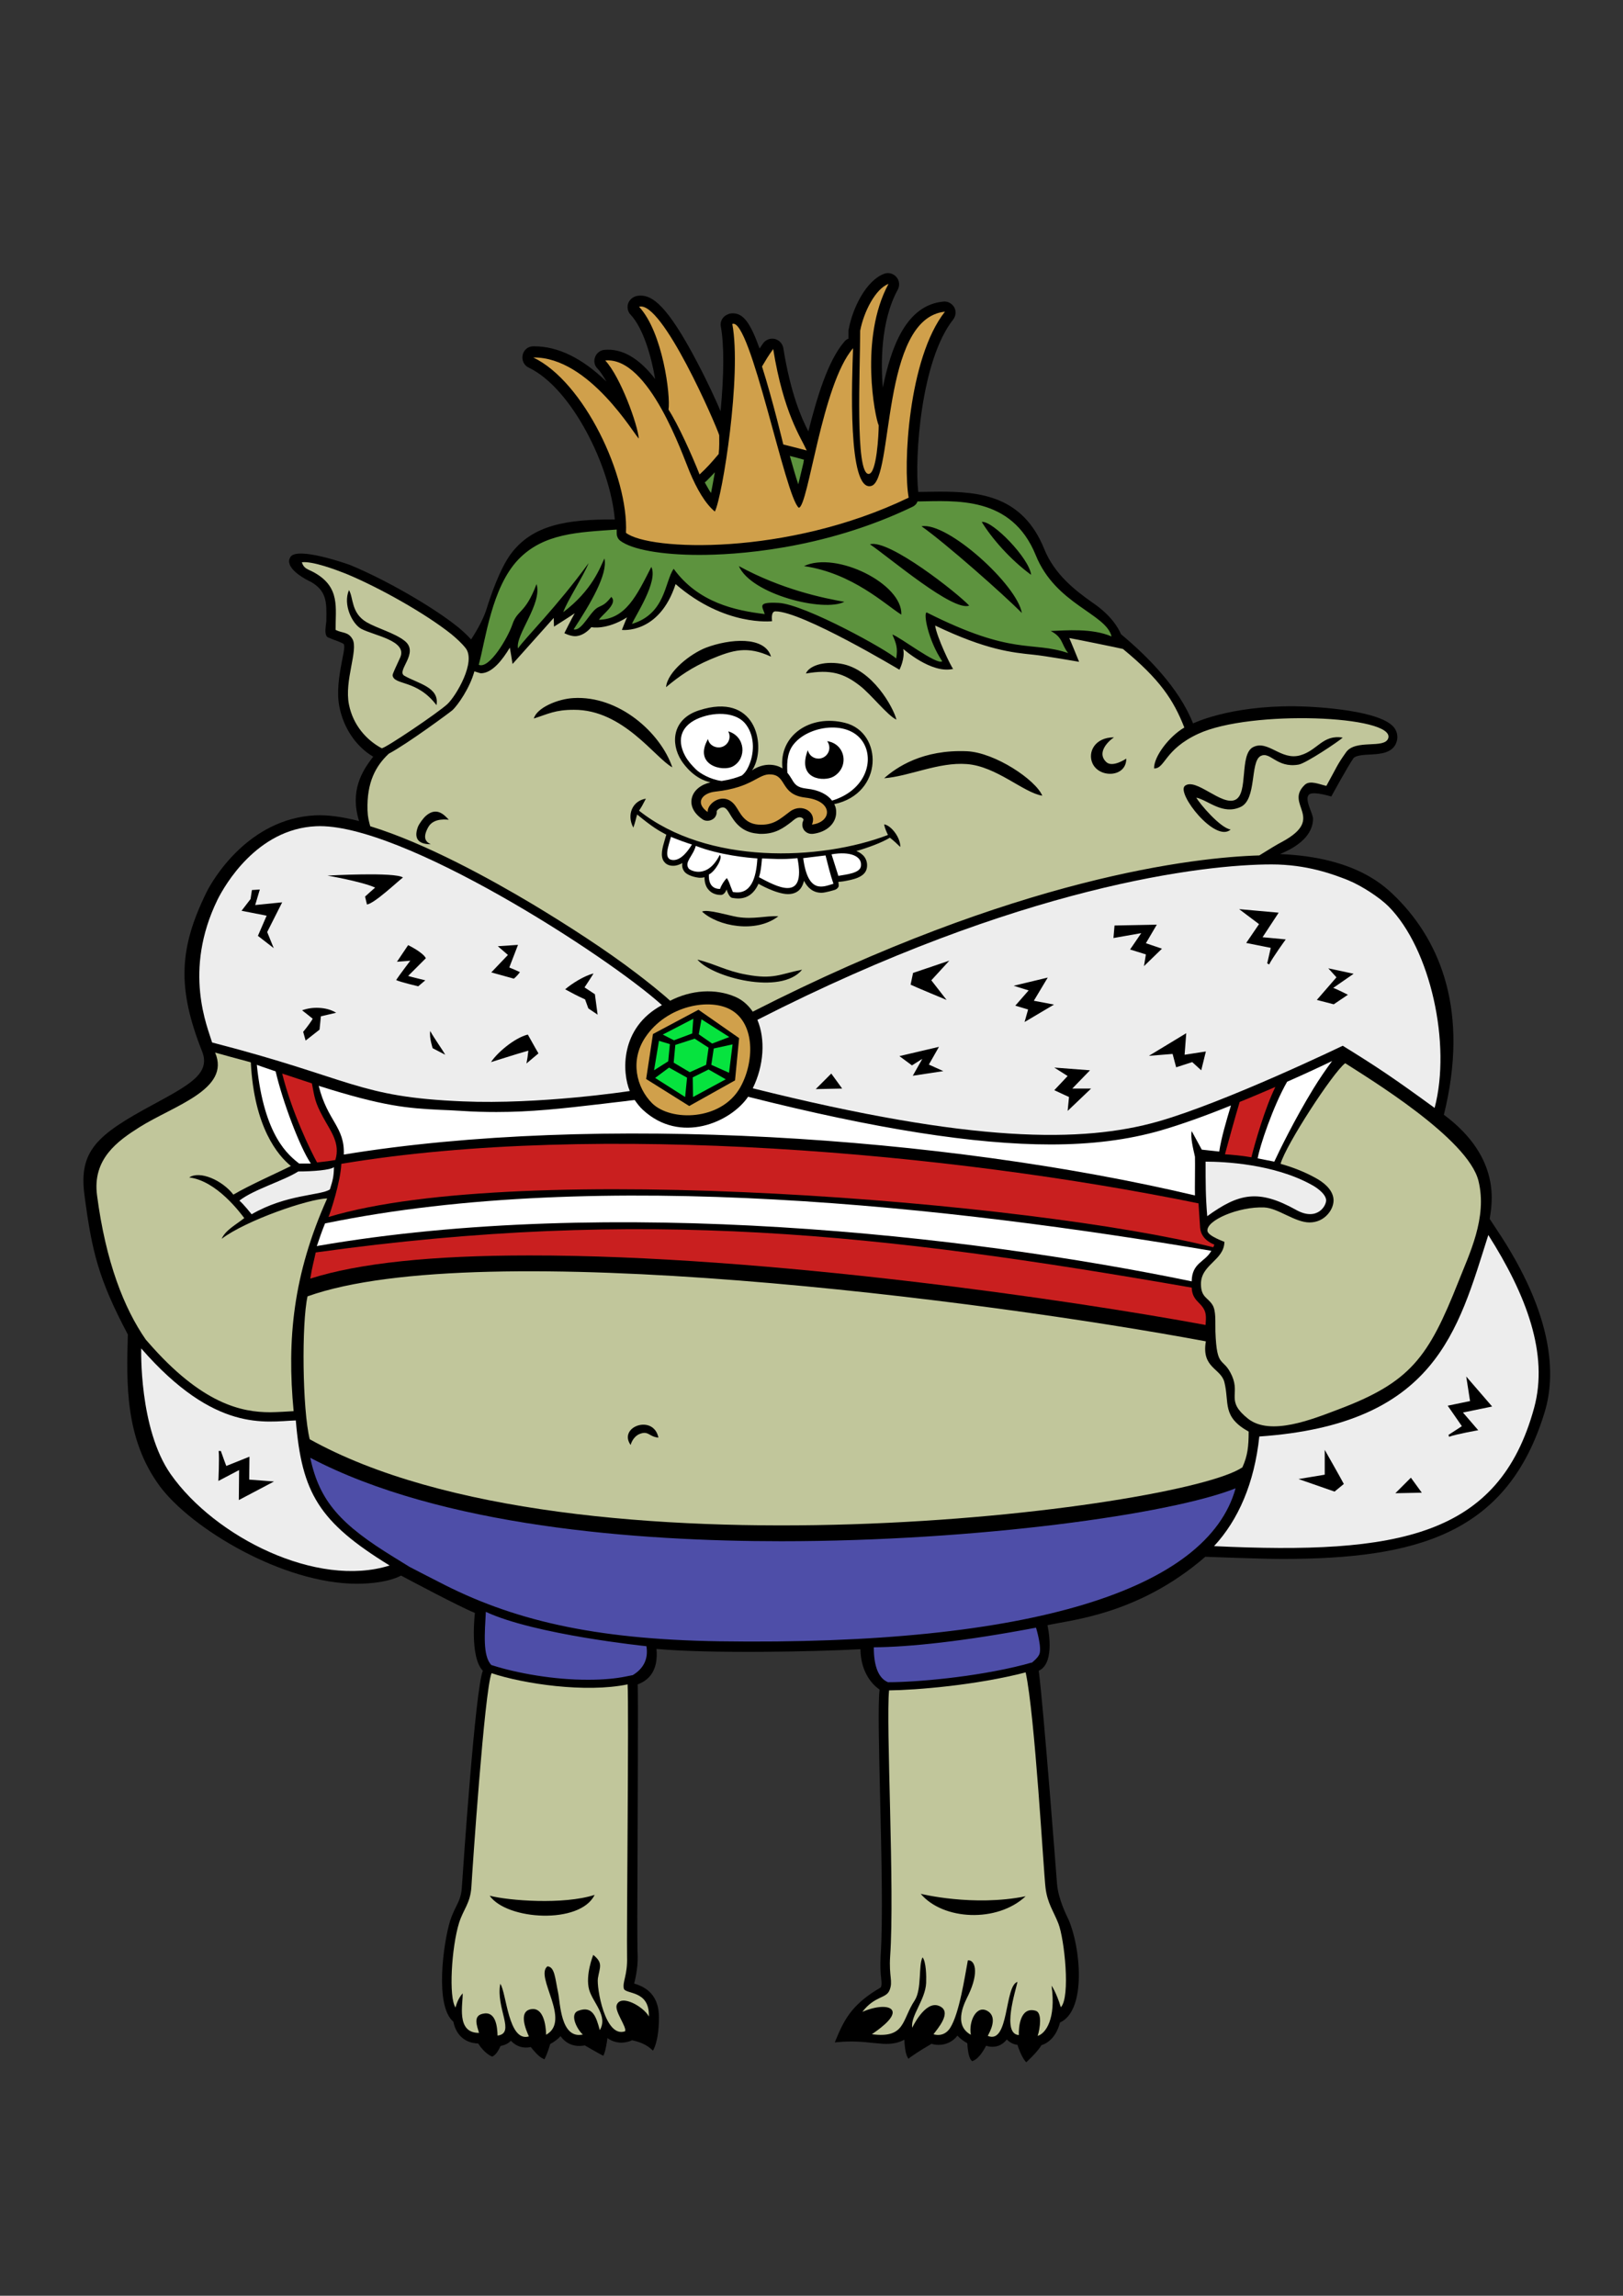 <?xml version="1.0" encoding="utf-8"?>
<!-- Generator: Adobe Illustrator 22.0.0, SVG Export Plug-In . SVG Version: 6.00 Build 0)  -->
<svg version="1.1" xmlns="http://www.w3.org/2000/svg" xmlns:xlink="http://www.w3.org/1999/xlink" x="0px" y="0px"
	 viewBox="0 0 595.3 841.9" style="enable-background:new 0 0 595.3 841.9;" xml:space="preserve">
<rect x="0" y="0" width="595.3" height="841.9" fill="#333333" stroke="none"/>
<style type="text/css">
	.st0{fill:#FFFFFF;}
	.st1{fill:#EDEDED;}
	.st2{fill:#4E4EA8;}
	.st3{fill:#C91F1F;}
	.st4{fill:#06E33E;}
	.st5{fill:#C1C69B;}
	.st6{fill:#D0A04B;}
	.st7{fill:#5D933E;}
</style>
<g id="Слой_12">
	<path d="M566.7,517.4c-13.5,45.2-47,54.3-96.5,54.3c-7.4,0-28.1-0.8-28.1-0.8c-24.7,21.4-49.8,23.2-57.9,25.1
		c0,0,3.2,13.8-3.2,16.7c1.8,13.9,6.6,76.8,6.7,78.1c0.5,5.8,3.5,11.6,4.2,13.1c4.4,9.9,6.8,33.3-3.1,37.8c-1.6,6.2-5.4,7.9-6.8,8.3
		c-1.5,2.6-5.6,6.3-5.6,6.3l-0.4-0.5c-1.3-1.6-2.5-4.8-2.8-5.9c-1.5-0.2-2.9-0.9-3.9-2c-1.4,1.8-3.2,2.7-5.3,2.7
		c-0.8,0-1.5-0.1-2.3-0.4c-0.7,1.4-2.6,4.7-4.7,5.5l-0.4,0.2l-0.3-0.3c-1.2-1.2-1.4-4.9-1.5-6.3c-1.1-0.6-2.6-1.6-3.6-2.8
		c-1.7,2.2-4.2,3.4-6.9,3.4c-1.2,0-2.1-0.2-2.6-0.4c-1,0.6-4.7,2.7-7.9,5l-0.6,0.5l-0.4-0.7c-0.8-1.5-1-4.6-1.1-6.3
		c-2.1,1.2-4.8,1.7-7.9,1.5c-1.1-0.1-2.2-0.2-3.5-0.3c-3.5-0.4-7.9-0.8-13-0.3l-1.1,0.1l0.4-1c2.9-7,5.6-12.4,14.7-18.1
		c0.5-0.3,1.7-1,1.8-1.1c0.3-0.9,0.3-1.5,0.1-3.3c-0.2-1.8-0.4-4.3-0.2-8.1c0.9-13.2,0.3-37.5-0.2-58.9c-0.4-17.7-0.8-33.1-0.2-38.7
		l0-0.2c-3.6-2.5-6.9-7.4-7-14.8c-16.4,0.9-54.8,1.7-74.8-0.1c0.3,3.7,0.2,10.4-6.9,13l0,0c0.2,3.4,0,46.8-0.1,75.5
		c-0.1,13.3,0,23.5,0.1,24.4c0.1,4.1-1,8.8-1.3,9.8c2.8,0.9,9.1,3,9.1,12.4c0,9.1-2.2,12.2-2.2,12.2l-0.7-0.6c-2.5-2.3-6.1-3-7-3.2
		c-0.5,0.3-1.8,0.8-3.8,0.9c-0.7,0-3.1-0.1-5.2-1.7c-0.2,1.6-0.6,4.2-1.2,5.8l-0.3,0.7l-0.6-0.3c-1.9-1-5.3-3-6.2-3.5
		c-3.7,0.7-6.8-0.5-8.9-3.4c-0.8,0.9-2,1.9-3.8,2.9c-0.2,0.8-1,3.3-1.8,5l-0.3,0.6l-0.6-0.3c-1.5-0.6-3.6-3.2-4.4-4.2
		c-2.8,0.6-5.3-0.2-7.3-2.3c-1,1-2.2,1.6-3.8,1.9c-0.4,0.9-1.4,3-2.7,3.7l-0.3,0.2l-0.3-0.1c-2.3-1-4.3-3.7-4.9-4.7
		c-2.7-0.1-4.9-1-6.6-2.8c-1.2-1.3-2.1-3.1-2.5-5.2c-6.9-5.7-3.7-28.8-1.2-37c0.7-2.1,1.5-3.8,2.2-5.2c1.1-2.2,1.9-3.9,2.1-7
		c0.5-7.4,4.9-72.5,7.7-79.5l0,0c-4.9-5.1-2.9-21.2-2.9-21.2c-5.9-2.4-23.7-11.9-27.1-13.7c0,0-4.6,2.9-15.9,3
		c-27.5,0.1-61.2-20.4-72.6-35.8c-12.8-17.4-12.2-37.6-11.7-55.6C36.1,469,33.7,458.9,31,438.4c-2.2-16.4,4.5-22.2,25.3-33.4
		c13.2-7.2,21.1-11.3,17.8-19.5c-9.2-23.2-8.4-37.8,1.6-58.2c2.3-4.7,15.4-27.1,40-28.3c4.4-0.2,9.7,0.5,16,2.1
		c-3.4-11,1-18.3,5.2-23.6c-6.6-3.9-10.9-10.8-12.4-18.2c-1.1-5.5-0.1-11.4,0.8-16.2c0.1-0.7,0.3-1.4,0.4-2.1c0.4-1.9,0.8-4,0.4-4.8
		c-0.3-0.3-2.5-1.2-3.7-1.6c-2-0.8-2.4-0.9-2.6-1.3c-0.7-1.1-0.4-3.1-0.2-4.7c0.1-0.5,0.1-1,0.1-1.3c0.1-6.4,0.2-10.6-5.8-14
		l-0.3-0.1c-4.3-2.2-6.8-4.4-7.4-6.4c-0.3-0.9-0.2-1.7,0.3-2.5c2.4-4.1,21.7,2.8,21.9,2.9c12.9,5.3,30.3,15.3,39.5,22.7
		c1.1,0.9,3.1,2.6,4.9,4.6c2.8-4.3,4.8-8.3,5.7-11.3c1.3-4.2,4.8-14.6,8.9-20.1c7.9-10.6,20.5-12.7,38.1-12.6
		c-1.6-19.4-15.8-48.2-31.6-55.7c-1.7-0.8-2.6-2.7-2.2-4.6c0.4-1.9,2-3.2,3.9-3.2l0.4,0c8.6,0,17.5,4.3,26.4,12.9
		c-1.2-2.1-2.3-3.8-3.3-4.8c-1.1-1.1-1.4-2.8-0.8-4.2c0.5-1.4,1.9-2.5,3.4-2.6c6.4-0.6,12.7,3,18.6,10.7c-1.4-8.4-4.4-18.7-9-23.6
		c-1-1-1.3-2.5-1-3.8c0.4-1.4,1.4-2.4,2.7-2.9c0.6-0.2,1.3-0.3,1.9-0.3c4.2,0,9.6,3,20.9,24.6c3.8,7.2,6.9,14,8.5,17.8
		c1.3-13.6,1.3-24.5,0.1-31c-0.4-1.9,0.7-3.8,2.5-4.5c0.6-0.3,1.3-0.4,1.9-0.4c3.8,0,6.4,3.4,9.8,12.9c0.4-0.6,0.8-1.2,1.3-1.9
		c0.9-1.3,2.7-2,4.3-1.6c1.6,0.4,2.8,1.7,3.1,3.3c2.7,16.8,6.7,25.8,9.2,30.6c3-11.9,7.1-25.9,13.2-32.9c0.4-0.5,0.9-0.9,1.5-1.1
		c0-1,0-1.9,0-2.8c0-0.2,0-0.5,0.1-0.7c1.5-8,6.5-17.9,13-20.3c1.6-0.6,3.4-0.1,4.5,1.2c1.1,1.3,1.3,3.1,0.5,4.6
		c-6.4,11.7-6.2,27.4-5.5,36c3-14.8,8.5-30.3,22.2-31.6c1.6-0.2,3.2,0.7,4,2.1c0.8,1.4,0.6,3.2-0.4,4.5
		c-11.8,14.9-14.2,50.4-12.8,63.2c0,0,7-0.1,7.8-0.1c14.8,0,30.5,1.5,38.4,21c3.8,9.4,11.4,15.2,17.3,19.4
		c3.1,2.1,8.2,5.9,10.9,11.9c9.6,8,21.3,19.7,26.4,32.7c0,0,13.1-6.5,37.3-6.3c8.8,0.1,31.8,1.6,36.5,7.9c1.1,1.5,1.4,3.3,0.9,5
		c-1.3,4.4-6.2,4.6-9.7,4.8c-2.4,0.1-5.4,0.3-6.2,1.4c-2.1,3-8.1,14-8.1,14s-6.1-1.9-7.9-0.9c-2.4,1.4,1.2,7.1,1.2,9
		c0,4.5-3.1,9.3-12.1,13c28.6,1.2,39,12.4,42.8,16.1c16.2,16.3,26.6,41.8,17.3,79.5c21.5,16,17.5,33.2,16.8,38.2l2.5,3.8
		C570.5,483,570.4,504.8,566.7,517.4z"/>
</g>
<g id="Слой_24">
	<path class="st0" d="M264,313.5c-4.5,9-10.8,5.8-11.4,5c-1.7-2.4,1.6-4.5,2.6-8.3c8.7,3.4,19.3,4.4,22.6,4.6
		c-0.4,7.1-2.3,13.6-9,12.3c-1.4-3.3-1.1-3.3-2.2-5.1c-0.9,0.9-2,2.5-2.5,4c-4.8,0-4-5.3-4.1-5.3C262.2,319.7,265.3,314.6,264,313.5
		z M246.8,315.4c3.2,0.2,5.9-3.9,7-5.7c-1.7-0.5-5.6-1.9-7.7-2.8C245.3,310,243.1,315.2,246.8,315.4z M292.5,314.7
		c-5.7,0.6-9.4,0.2-13,0.1c-0.3,3.3-0.5,4.9-1.1,6.9C284.5,324.9,295.8,331.4,292.5,314.7z M294.6,314.7c1.8,13.5,7.5,10.4,11.1,9.4
		c-1.2-3.5-2-6.9-2.9-10.4L294.6,314.7z M315.8,317.5c0.4-3.5-3.9-5.4-10.8-4.2l2.5,7.9C310.1,320.7,315.6,320.3,315.8,317.5z
		 M472.1,396.7c-5.2,9.1-10.1,23.8-10.8,28.1c0,0,0,0,0,0l6.1,1.2c1.7-3.7,7.5-15.6,14.3-26.7c2.2-3.6,4.6-7.1,6.9-10.2
		C484.7,391,478.9,393.7,472.1,396.7z M251.3,277.2c-3.5-6.5-0.9-11.5,5.2-13.9c6.3-2.5,14-2,17.2,2.5c3.3,4.5,3,10.9,0.7,15.6
		c-0.6,1.3-1.4,2.3-2.3,3c-1.9,0.8-4.2,1.5-7.4,2c-4.1-0.5-8-2.8-9.5-4.3C253.8,280.7,252.4,279.2,251.3,277.2z M268.9,281
		c5.1-2.9,4.5-11-1.8-12.8c0.3,0.6,0.5,1.2,0.5,1.9c0,2.2-1.8,4-4,4c-1.7,0-3.6-1.1-3.9-3.1c0,0,0,0,0,0
		C254.2,280.6,265.1,283.2,268.9,281z M385.4,419.7c-27.9,0-64.3-5.7-111-17.5c-6.4,9.4-24.9,17.5-38.6,4.8c-1.1-1-2.1-2.3-3-3.6
		c-1,0.1-2.1,0.2-3.3,0.4c-3,0.3-5.8,0.7-8.5,1c-15.3,1.8-26.3,3-38.9,3c0,0,0,0,0,0c-4.2,0-8.3-0.1-12.7-0.4c-3-0.2-5.6-0.3-8-0.4
		c-11.9-0.6-20.5-1.2-44.5-8.8c3.2,13,9.6,15,9.2,25.2c92.9-15.2,220-6.8,312.2,15c-0.1-1.7,0.1-12,0-14.2c-0.7-3.1-1.7-7.1-1.2-9.4
		l3.7,6.8l6.4,0.7c0.7-4.8,2.6-11.3,4.3-16.9c-9.1,3.7-18.3,7-25.9,9.2C413.7,418,400.5,419.7,385.4,419.7z M101.1,392.9
		c-2.2-0.8-4.5-1.5-6.9-2.4c2.7,26.5,11.8,33.2,15.5,36.2c0,0,0,0,0.1,0l4.2,0c0-0.1-0.1-0.1-0.1-0.2
		C110,420.7,103.7,404.1,101.1,392.9z M119.5,448.6c-0.1,0-0.2,0-0.3,0.1c-1.2,3-2,5.3-3,8.3c0.1,0,0.2,0,0.3-0.1
		c107.4-18.6,238.5-4,320.6,13c0.1-6.9,4.9-7,7.2-11.2C349.8,442.7,220.2,427.9,119.5,448.6z M288.8,283.4c-0.3-4.5,0.2-8,2.5-10.7
		c5.9-7.1,21.9-9,26.1,1.1c2.8,6.7-0.8,16.3-12.2,19.8c-1.6-2.1-4.6-3.9-9.4-4.4c-3.5-0.4-4.3-1.6-5.4-3.5
		C289.9,284.9,289.4,284.1,288.8,283.4z M305.7,284.8c5.9-3.4,4.5-12-2.3-13c0.5,0.7,0.8,1.5,0.8,2.4c0,2.2-1.8,4-4,4
		c-1.9,0-3.5-1.3-3.9-3.1C292.1,286.1,302.4,286.7,305.7,284.8z"/>
</g>
<g id="Слой_23">
	<path class="st1" d="M142.9,574.1c-26.6,8.4-64.1-10.4-80.3-33.5c-11.7-16.7-10.8-46.1-10.8-46.1c27.1,31.1,45.6,26.8,56.7,26.4
		C110.7,547.5,116.9,558.1,142.9,574.1z M545.9,452.9c-11.2,35.3-19.3,69.4-84,73.9c-1.8,17.1-7.7,30.6-16.6,40.2
		c67.6,3.2,104.5-3.5,117.4-50.7C568.1,496.5,559.8,474.8,545.9,452.9z M276.1,399.1c80.8,20.2,121,20,148.6,12.2
		c24.9-7.1,67.8-27.8,67.8-27.8c12.5,7.7,18.9,12,33.7,22.8c6.2-23.4-1.5-58.4-16.9-73.9c-3.2-3.2-9.7-7.5-14.8-9.6
		c-5.5-2.2-15.2-5.8-28.1-5.8c-24.6,0-91.8,7.6-188.6,57C280.8,381.1,280.2,390.8,276.1,399.1z M242.8,368.6
		c-19.9-18-95.9-67.1-126.9-65.6c-21.7,1-33.5,21.7-36.1,26.9c-12.8,26.2-3.6,46.9-2,52.4c51.9,13.4,53.3,20,91.9,21.6
		c28.4,1.2,60.7-3.7,61.3-3.8C228.2,393.5,227.2,377,242.8,368.6z M442.2,426c0,8.1,0,12.7,0.6,20c11.6-8.4,18.8-10,32.6-2.3
		c7.9,4.4,11.3-1.8,11-3.8c-0.4-2.4-3.8-4.6-5.3-5.4C467.2,426.8,448.9,426,442.2,426z M122.5,428c-1.3,1.1-7.8,1.6-13.1,1.6
		c-5.3,3.4-16.4,6.6-21.6,10.7c1.3,1,4.5,5,4.5,5c12.8-7.4,25.1-6.8,28.7-9.1C122.1,432.7,122.4,431.6,122.5,428z"/>
</g>
<g id="Слой_20">
	<path class="st2" d="M181.2,610.9l-1-0.3c-3.2-3.4-2.4-11.7-2-19.5c18,8.4,58.9,12.6,58.9,12.6c0.8,4.8-1.2,8.3-5,10.6l-2.5,0.5
		c-3.9,0.8-8.5,1.2-13.6,1.2C202.9,616.1,189.1,613.4,181.2,610.9z M286.6,565.2L286.6,565.2c-52.6,0-124.8-5.4-172.8-30.6
		c3.4,16.1,11.3,24.6,30.9,36.6l5.5,3.4c3.8,2,7.4,3.8,10.5,5.4c26.8,14,56.6,21.2,103.2,21.9c115,1.7,179.1-19.2,189.3-56.1
		C429.4,555.3,358.1,565.2,286.6,565.2z M375.5,610.5l2.9-0.8l0,0.1c1.1-0.9,2.1-1.8,2.7-2.9c1.3-2.2-1.1-10-1.1-10
		c-26.4,5-46.3,7.1-59.5,7.2c0,7.1,1.8,11.4,5.2,12.8l0.3,0C335.7,616.9,357.6,615.1,375.5,610.5z"/>
</g>
<g id="Слой_22">
	<path class="st3" d="M449.3,423.3c1-3.7,3.8-13.9,5.4-19.2c4.5-1.8,8.9-3.7,13.1-5.5c-3.7,7.4-7.5,20.5-8.8,25.8
		C455.5,423.8,452.2,423.5,449.3,423.3z M439.6,441.3c-90.4-18.5-220.3-30.2-314.4-14.5c-0.3,6.6-3.9,17.5-4.7,19.5
		c70-21.1,258.9-5.4,324.5,11.1c0.2-0.4,0.3-0.6,0.4-1c0,0-4.8-1.5-5.2-6.1C440.1,449,439.6,441.4,439.6,441.3z M123,425.4
		c1.9-6.2-1.7-10.5-4.5-15.7c-3.1-5.7-3.1-7.3-4.1-12.4c-3.3-1.1-6.9-2.3-10.9-3.6c3.5,14.1,10.5,28.5,12.8,32.6
		C119.1,426,121.4,425.7,123,425.4z M442.2,485.9c0.2-3.1,0.4-4.9-1.6-7.2c-1.6-1.8-3.3-2.8-3.5-6.5
		c-114.4-19.9-201.2-29.6-321.3-12.9c-0.7,3.4-1.3,5.2-2,9.6c17.8-5.7,44.8-8.5,80.3-8.5C280.9,460.3,393.6,476.9,442.2,485.9z"/>
</g>
<g id="Слой_17">
	<path class="st4" d="M259.9,392.2l6.3,3.6l-12,6.5l-0.1-7.2L259.9,392.2z M253,393.2l6-2.7l0.9-6.3l-5.1-3.3l-7.1,2.3l-0.6,6.5
		L253,393.2z M260.9,390.5l6.5,2.9l1.3-10.4l-6.9,1.5L260.9,390.5z M251.3,402.3l0.7-7.1l-6.6-3.7l-5.1,3.8L251.3,402.3z
		 M257.3,373.8l-1,5.5l4.9,3.4l6.3-2.4L257.3,373.8z M245.1,389.2l0.6-6.3l-4-1.2l-1.8,10.8L245.1,389.2z M247.2,381.5l6.7-2.5
		l0.4-5.4l-11.2,5.8L247.2,381.5z"/>
</g>
<g id="Слой_15">
	<path class="st5" d="M449.1,506.9c-1.3-5.2-8.5-5.2-6.8-15c-80.4-15-266.4-39-329.5-16.5c-2.2,10-1.9,41.4,0.8,52.4
		c97.1,54.1,319.8,25.6,342.1,10.3c1.9-4.2,2.3-7.6,2.3-13.1C448.1,519.5,451,514.5,449.1,506.9z M241.5,527.2
		c-3.6-0.3-3.6-2.8-7.2-1.2c-0.8,0.4-2.3,1.5-3,3.9C226.6,523.2,239.7,518.5,241.5,527.2z M482.4,431.9c-4-2.2-8.4-3.9-12.7-5.1
		c0,0,0,0,0,0c1.9-6.9,19.2-33.5,23.7-36.9c8.5,5.5,45.1,27.6,48.9,43.2c3.3,13.5-3.4,26.8-7.4,37c-11,27.7-17.5,36.8-44.1,46.8
		c-9.5,3.6-24.8,9.8-33,3.4c-8.3-6.6-2.9-8.8-5.9-15.7c-3.3-7.4-5.6-2.1-6.1-16.3c-0.1-3.5,0.3-7.6-1.1-9.8
		c-1.7-2.7-4.1-2.7-4.2-7.4c-0.2-7.4,8.5-8.8,8.6-15.7c0,0-5.9-2.1-6.2-3.9c-0.7-3.9,11.4-9.1,20.8-8.7c5,0.2,11.3,5.5,16.6,5.5
		c2.7,0,5.1-1.1,6.8-3.1c1.5-1.7,2.2-3.9,2-5.6C488.7,436,485.2,433.4,482.4,431.9z M269.8,365.6c2.7,1.2,4.7,3.1,6.3,5.4
		c97.1-49.5,162.4-56.6,185.8-57.3c3.7-2.3,6.8-4.2,8.4-5c16.2-8.8,0.6-13.6,8.3-20.9c1.9-1.8,5.5-0.1,7.9,0.4
		c4.1-7.4,3.8-7.5,7.2-12.3c3.5-5,14.2-1.1,15.5-5.2c2.5-8.3-50.5-10.5-69.7-1.6c-12.5,5.8-12.1,12.8-16.2,12.7
		c-0.1-4.4,5.6-11.8,11.1-15c-4-10.2-9-17.7-22.5-28.8c-0.1-0.1-19.2-4-19.7-4c0.2,0.3,3.6,8.7,3.6,8.7s-12.6-2.2-16.7-2.6
		c-7.8-0.8-17.3-1.7-36.1-10.7c0.6,4.3,5.9,15.2,6.6,15.9c0,0,0,0,0.1,0c0,0.1,0,0.1-0.1,0c-8,1.9-18.2-7.3-18.3-7.3
		c0.7,3.7-1.4,7.6-1.4,7.6s-35.8-21.5-45.5-21.4c-1.8,0-1.2,3.6-1.2,3.6s-17.3,2.1-35.4-13.6c-6,18.5-19.7,16.8-19.7,16.8
		s1.7-4.3,1.9-4.6c-7.7,4.8-13.1,3.6-13.1,3.6c-1.6,1.9-3.9,3.4-6.2,3.3c-1.8-0.1-3.7-1.1-3.7-1.1s2.8-5.6,3.8-7.3
		c-0.8,0.6-7.6,4.9-7.6,4.9l-0.1-3.2c-1.6,1.8-15.1,16.9-15.1,16.9s-0.9-5.7-1-6c-2.7,4.5-6.5,9.4-10.6,9.4c-0.3,0-1.4-0.4-2.4-0.7
		c-1.7,6.2-6.1,12.4-8,14.2c-0.9,0.8-16.6,12.4-23.4,16c-4.8,4.5-8.1,10.5-7.8,20.7c0.1,2.8,0.5,4,1,5.9
		c20.3,6.2,44.5,19.6,59.4,28.5c13,7.8,27.5,17.2,38.2,25.4c3.2,2.4,9.5,7.4,12.4,10.1C253.6,363,262.4,362.4,269.8,365.6z
		 M453.1,293.3c4.9-2.3,1.4-16.6,6.5-19.3c5.5-2.8,10.2,5,17.3,3c6.4-1.8,8.2-7.7,15.6-6.5c-1.5,1.4-13.6,9.5-16.2,9.9
		c-8.1,1.4-10.4-5.1-14-3.1c-3.8,2.2-1.3,15.8-7.2,18.6c-6.6,3.1-11.9-2.4-16.3-3.4c1.1,2.1,8.8,11.2,12.6,11.7
		c-5.6,5.1-20-13.3-16.8-16C438.6,285,448.1,295.7,453.1,293.3z M400.7,279.9c-1.8-4,0.8-9.5,7.9-9.5c-2.4,1.6-6.3,5.7-2.9,9
		c2.3,2.3,7.4-1.2,7.4-1.2C413.2,285.1,403.2,285.5,400.7,279.9z M157.1,303.3c-2.3,4.1-0.8,5.5,0.9,6.3c-5.7,0-5.9-3.2-4.7-6.4
		c0.5-1.2,1.9-3.1,2.9-4c4-3.5,6.8-0.3,8.4,1.4C164.6,300.7,159.2,299.6,157.1,303.3z M354.7,275.5c10.3,0.5,25.2,10.5,27.6,16.3
		c-6.9-1.1-16.8-10.8-27.7-11.6c-10.3-0.8-21.1,4.5-30.3,5.2C328.8,281.4,338.4,274.8,354.7,275.5z M308.4,243.4
		c11.6,1.9,19.3,16.1,20.4,20.5c-3.2-1.4-9.4-9.4-13.5-12.5c-5.8-4.5-10.7-6-19.7-4.4C296.6,244.4,301.7,242.3,308.4,243.4z
		 M287,281.8c-1.4-12,10.1-20,23-16.7c13.9,3.5,14.2,25.9-4,29.8c0.6,1.1,0.7,2,0.7,3c0,4.1-3.5,7.3-8.6,7.9c-0.1,0-0.3,0-0.4,0
		c-1.1,0-2.1-0.5-2.8-1.4c-0.7-1-0.8-2.3-0.3-3.4c0.2-0.4,0.1-0.6,0-0.7c-0.2-0.3-0.7-0.6-1.3-0.6c-1.2,0-2.5,1.3-3,1.7
		c-2.9,2.2-5.8,4.4-11,4.4c-0.5,0-1,0-1.5-0.1c-6.1-0.5-8.6-4.7-10.1-7.2c-0.2-0.4-0.5-0.8-0.7-1.1c-0.9-1.3-1.6-1.3-1.9-1.3
		c-1,0-2,0.9-2.2,1.3c0.1,1.3-0.5,2.5-1.6,3.1c-0.5,0.3-1.2,0.5-1.8,0.5c-0.7,0-1.4-0.2-1.9-0.6c-4.5-3.1-4.2-6.6-3.8-7.9
		c0.7-2.7,3.3-4.8,6.8-5.6c-5.7-1.2-9.4-6-10.7-8c-4.1-6.5-3.2-15.3,6.5-18.4c20.6-6.7,24.4,12.2,20.2,20.7
		c-0.2,0.5-0.5,0.9-0.8,1.3C281.5,278.8,286,281.1,287,281.8z M259,237.5c8.5-3.2,21.5-4.4,23.8,3.3c-8.7-4-13.9-2.5-22.2,1
		c-6.8,2.9-11.4,6.1-16.3,10.2C244.8,246.3,253.3,239.7,259,237.5z M195.8,263.5c1.1-4,8.9-7.2,14.5-7.5c16.7-1,32,12.7,36.3,25.4
		c-6.3-3.4-18-21.2-36.1-21.1C203.6,260.3,201.1,261.8,195.8,263.5z M251,319.6c-0.8-1.1-0.9-2.2-0.7-3.1c-1.1,0.6-2.2,1-3.3,1
		c0,0-0.2,0-0.4,0c-1.7-0.1-2.6-0.9-3.1-1.6c-1.4-2-0.5-5.1,0.3-7.8c0.2-0.6,0.5-1.8,0.6-2c-3-1.6-5.1-2.8-10.7-7.4
		c-0.5,1.6-0.6,2.6-1.4,4.8c-2.6-4.8-0.2-9.9,4.6-10.6c-1.3,2.5-1.4,2.7-2.5,4.4c25.1,19.9,66.4,18.4,91.3,8.9
		c-0.5-1.1-1.1-2.2-1.4-3.9c2.8,0.5,6.1,5.2,5.9,8.3c-1.1-1.1-2.4-2.3-3.8-3.4c-2.9,1.8-8.1,3.7-12.3,4.9c1.1,0.4,1.9,1,2.6,1.7
		c1,1.1,1.5,2.6,1.3,4.2c-0.4,3.8-5.3,4.6-8.6,5.2c-0.5,0.1-1.8,0.2-1.9,0.2c0,0.1,0.3,1.5,0,1.9c-0.3,0.5-0.7,0.8-1.2,1
		c-0.3,0.1-3.5,1.1-5,1.1c0,0,0,0,0,0c-3.2,0-5.2-2-6.4-4.4c-0.3,1.2-0.7,2.1-1.3,2.9c-0.7,0.9-2.1,2-4.6,2
		c-4.5-0.1-10.8-3.8-10.8-3.8c-1.6,3.6-4.1,5.4-7.5,5.4c-0.6,0-1.3-0.1-2-0.2c-1.3-0.1-2-2.6-2.2-3.1c-0.1,0.2-0.7,2-2.1,2
		c0,0,0,0,0,0c-2.3,0-3.7-1-4.4-1.8c-1.1-1.1-1.6-2.8-1.6-4.7c-0.7,0.2-1.3,0.2-1.9,0.2C253.8,321.6,251.7,320.6,251,319.6z
		 M285.5,336c-8.2,6.4-22.2,3.7-28-1.7c2-1,9.9,1.5,13.1,2C276.5,337.2,280.7,335.8,285.5,336z M255.8,351.9
		c6.5,1.6,10.6,4.2,17.9,5.5c10,1.9,12.4-0.2,20.5-1.8C286.5,365.1,261.2,358.4,255.8,351.9z M164.1,258.2c3.2-3,10.6-15.5,6.7-20.5
		c-1.4-1.8-3.4-3.6-5.2-5.1c-9.5-7.6-26.6-17.2-38.7-22.2c-3.8-1.5-12.3-4.7-16.2-4.2c0.9,2.6,2.2,2.4,4.8,3.9
		c9.4,5.4,7.5,12.9,7.6,20.9c2.6,1.3,4.6,0.6,6.2,3.4c2.2,4-3.1,15.2-1.3,24c1.5,7.5,6.4,13,12,16
		C141.1,274.6,160.8,261.3,164.1,258.2z M128,216.4c1.7,2.8,0.7,8.4,6.5,11.8c4,2.3,10.2,3.9,13.9,6.8c5.6,4.4-3.2,11-0.1,12.8
		c5,2.9,13,4.2,11.8,10.8c-7.2-9.5-15.5-7.2-16.1-10.9c-0.1-0.5,1.5-3.7,2.8-6.6c2.7-6.2-9.6-8-14.3-10.5
		C129.2,228.8,125.7,221.7,128,216.4z M107.7,517.5C107.7,517.5,107.7,517.5,107.7,517.5c-1.6,0.1-6.4,0.4-8.6,0.4
		c-10.4,0-25-2.9-44.8-25.7l-0.8-0.9c-8-11.5-14.7-28.5-17.9-52.9c-1.8-13.4,7.6-20,15.5-25c12.7-8,33.6-13.9,27.8-27.4
		c7.8,2.2,12.6,3.4,13.1,3.6c1.2,23.9,10,34.2,14.7,38c-3.9,2-15.4,7.1-21.1,10.5c-4.1-5.3-12.3-8.9-16.2-6.3
		c10.1,1.2,18.8,13.1,20.2,14.9c-3,2.4-6.9,4.4-8.3,7.6c9-6.8,32-14.7,38.7-14.8C107.5,467.4,105.2,491.2,107.7,517.5z M180.3,613.6
		c-2.6,6.3-7.1,73-7.4,78.4c-0.4,6-2.9,8.1-4.5,13.1c-2.8,9-3.9,27.5-1.3,31.1c0,0,0.6-3,2.6-5.2c0.2,3.6-2.6,14.6,6,14.5
		c-0.8-2.7-2.2-6.2,1.3-7c4.9-1.2,5.4,4.8,5.5,8c6.7-0.9-0.7-10,1-19c2.3,3.3,2.9,21.5,10.5,19.3c-1-2.2-4.1-9.3,0.9-10
		c5.5-0.8,5.4,9.4,5.4,9.4c9.4-5.2-4.3-21.4,0.5-25.1c2.7,0.2,2.8,4.4,3.9,9.6c0.8,3.7,0.9,17.2,9.1,15.4c-1.8-1.4-5.2-7.4-1.7-8.7
		c5.3-2,6.6,2.3,7.9,7.1c3.1-5.2-2.5-10-3.9-14.8c-1.5-5.4,1.5-12.8,1.5-12.8c3.7,3,2.4,4.4,1.7,8.6c-0.5,3.3,2.6,22.1,10,19.4
		c0.6-1.6-3.9-7.3-3.1-9.6c1.5-4.2,9.9,0.6,11.8,4.2c0.3-9.9-8.7-8-9.2-10.3c-0.5-2.5,1.4-4.9,1.2-11.5c-0.2-7,0.7-91.9,0.2-100
		C214.8,620.9,192,617.5,180.3,613.6z M179.6,695.2c6.9,1.8,27,3.4,38.5-0.3C212.8,705.8,185.9,704.2,179.6,695.2z M326.1,619.9
		c-1.2,12.1,2.1,73.2,0.4,97.5c-0.5,7.5,1.1,9.1-0.2,12.4c-1.2,3.2-5.4,2-10,8c5-2.2,10.1-2.5,11-0.4c1.1,2.8-5.8,7.4-7.5,8.6
		c12.4,1.6,10.9-5.2,15.7-12.4c2.7-4.2,1.3-13.1,2.9-15.8c1.3,1.7,1.4,6.9,1.3,9.4c-0.3,6.2-5.8,12.1-5.1,16.4c0,0,4.7-10.1,9.8-8
		c5.3,2.1-0.9,8.8-2,10.4c0,0,3.7,1.4,6.1-2.3c3.4-5.3,5.4-19,6.5-24.8c2.5-0.3,4.3,4.1,0.2,12.7c-1,2.1-6,10.8,0.9,14.6
		c-0.9-4.9,2.1-11.3,6.3-8.6c3.7,2.4,0.5,7.8-0.1,9c7.9,3.3,6.1-18.4,10.9-19.8c-0.6,3-5.9,19.1,0.5,19.5c-0.1-2.7,0.4-10.6,6.2-8.9
		c2.4,0.7,1.6,6.5,0.7,9.2c2.9-0.8,6.8-6.2,5.1-18.4c0,0,1.7,2.3,3.4,7.9c3.6-3.7,1.3-25.1-0.9-30.7c-1.8-4.6-4-7.4-4.7-13
		c-0.7-5.4-3.9-63.6-7.3-79.1C358.1,618,336,619.8,326.1,619.9z M337.7,694.5c0,0,19.3,4.8,38.5,0.9
		C365.7,705.2,345.9,704.2,337.7,694.5z"/>
</g>
<g id="Слой_16">
	<path class="st6" d="M239.2,404.6c6.8,6.7,25.3,6.5,32.3-5.8c5.2-9.2,5.5-23.1-3.1-28.3c-7.7-4.7-23.8-1.9-31.7,9.9
		C231,388.9,233.4,398.8,239.2,404.6z M239.5,379.2l16.7-8.9l14.9,10.4l-1.5,15.5l-16.8,9.4l-15.8-9.9L239.5,379.2z M295.4,292.5
		c10.5,1.2,9.8,9,2.4,9.9c2-4.4-3.5-8-7.9-4.9c-3.8,2.8-6.1,5.3-11.8,4.9c-5.3-0.4-6.7-4.6-8.3-6.8c-4.1-5.8-10.6-1-10.2,2.2
		c-4.9-3.4-2-7,2.8-7.5c13.8-1.5,15.7-6.7,20.4-6.3C288.7,284.4,286.1,291.4,295.4,292.5z M195.6,131.1
		c20.6-0.3,37.4,28.9,38.7,29.7c-0.4-5.1-6.7-22.6-12.3-28.6c16.1-1.5,28.5,35.1,30.9,40.7c2.7,6.5,5.8,11.8,9.3,14.7
		c2.8-5.5,9.9-50.2,6.4-68.8c6.6-2.7,19.5,63.8,24.4,67.4c3.5-0.4,8.4-45.2,19.9-58.5c-0.4,11.1-2.1,53,6.7,50.5
		c8.3-2.4,3.3-61.5,27-63.9c-13.5,17.1-15.4,56.7-13.3,68.2c-44.6,21.5-95.3,19.5-103.7,12.9C230.6,174.6,214.1,139.9,195.6,131.1z
		 M234.4,112.5c8.4-2.6,28.4,43.7,29.4,47.1c0,2.1,0.1,4.3-0.2,6.9c-2.7,3.2-4.3,5-7,7.5c-2.9-7.3-7.8-18.2-11.4-23.8
		C246,145.1,243.1,121.8,234.4,112.5z M279.5,134.4c1.6-2.7,2.1-3.6,4.1-6.4c3.8,23.5,10.1,32.3,12.3,37.2c-3-0.8-8.6-2.2-8.6-2.2
		S283.5,147,279.5,134.4z M315.5,121.3c1.3-6.9,5.6-15.4,10.4-17.2c-10.8,19.9-4.9,49.3-3.6,51.9c0,3-0.7,17.8-3.7,17.8
		C313.6,173.8,315.5,135.8,315.5,121.3z"/>
</g>
<g id="Слой_14">
	<path class="st7" d="M334.8,185.8c-33.2,16-65.8,17.7-78.3,17.7c-14,0-24.8-2-29-5.2c-0.9-0.7-1.3-1.7-1.3-2.8c0-0.4,0-0.9,0-1.3
		c-14.1,1-26.8,1.3-36.1,11c-9.8,10.3-12,29.5-14.5,38.6c3.9,1.7,10.7-10,12.3-14.7c1.9-5.7,4.7-3.8,8.9-14.9
		c2.2,7.2-7.9,18.7-6.8,23.6c2.4-3.6,14.3-15.3,25.9-31.3c-1.8,4.6-8,14.1-9.3,18c10.7-8.1,13.5-16.4,15.1-19.7
		c1.3,5.8-5.2,16.7-11.3,26c2.4,0.7,5-4.2,7.2-6.6c2.4-2.7,3.3-1,6.6-5.3c2.7,2.5-3.7,6.7-4.5,8.4c9.8-0.3,13.8-8.8,19.2-19.4
		c2.6,5.4-6,18.1-7.1,20.9c12.4-3.7,12-15.6,15.3-20.2c9,12.4,22.6,15.3,33.4,16.6c-0.9-2.9-2.9-4.5,5.1-4.1
		c9.6,0.5,40.4,17.6,43.1,20.4c0.7-3.8,0-5.6-1.4-8.8c2.7,0.8,16.4,11.4,18.3,9.8c-5.2-7.7-7-17.8-5.7-17.9
		c31.9,16.1,38.2,10.3,51.9,14.9c-2.6-3.2-1.8-5.7-6.4-8.1c5.6-0.2,15.1-1.1,22.3,2c-2-8.4-20.5-11.7-27.8-29.8
		c-8.9-21.9-29.5-19.9-43.4-19.7C336.3,184.7,335.6,185.4,334.8,185.8z M271,207.6c15.8,8.6,30.8,11.7,38.7,13.1
		C302.1,224.6,275.6,218,271,207.6z M294.9,207.6c11.8-5.6,36.2,6.5,35.7,17.8C324.9,221.9,312.8,210.2,294.9,207.6z M319.1,199.6
		c6.9-2,32.1,17.9,36.4,22.5C349.5,224.3,326.8,204.9,319.1,199.6z M338,193c9.5-1.7,35.1,21.5,36.8,31.8
		C368.2,218.1,346.7,199.1,338,193z M378.2,210.8c-7.7-5.6-14.6-13.6-18.1-19.4C364,190.8,377.6,204.8,378.2,210.8z M292.8,177.6
		c-1-2.9-2-6.6-3.1-10.4c1.7,0.4,3.8,1,5.2,1.4c-0.1,0.4-0.2,0.7-0.2,1.1C294.1,172.3,293.4,175.1,292.8,177.6z M262.2,173.2
		c-0.5,2.9-1,5.5-1.4,7.6c-0.8-1.1-1.5-2.5-2.3-3.9c0.1-0.1,0.3-0.2,0.4-0.3C260.1,175.4,261.2,174.3,262.2,173.2z"/>
</g>
<g id="Слой_10">
	<path d="M463.1,343.7l8.5,0.8c0,0-4.8,6.6-6.1,9.2c-0.2-0.1-0.4-0.3-0.7-0.4c0.4-1.8,1.3-5.7,1.3-5.7l-9-1.8l4.7-6.9l-7.3-5.5
		l14.5,1.3L463.1,343.7z M547.3,515.8l-9.5-11l1.4,9l-8.2,1.7l5.2,7.5c0,0-3.3,2.2-4.9,3.2c0.1,0.2,0.1,0.5,0.2,0.7
		c2.7-1,10.7-2.4,10.7-2.4l-5.6-6.5L547.3,515.8z M87.6,550.1l12.9-6.8l-9.1-0.7l0.1-8.4l-8.5,3.4c0,0-1.4-3.7-2-5.5
		c-0.3,0-0.5,0-0.8,0c0.3,2.8-0.1,11-0.1,11l7.6-4L87.6,550.1z M420.3,345.9l4-6.8l-15.5,0.3l-0.4,4.6l10.2-1.8l-4.1,6l5.8,1.8
		l-0.7,4.3l6.6-6.4L420.3,345.9z M377.1,370.2l-1.3,4.6l10.8-6.4l-7.4-1.4l5.1-8.5l-12.5,3l5.5,1.7l-4.9,5.6L377.1,370.2z
		 M386.7,391.5l4.9,3.1l-4.9,5.2l5.4,2.5l-0.5,5.1l8.6-8.2l-6.9,0l6.5-6.7L386.7,391.5z M435.1,378.9l-13.7,8.3l8.7-0.7l1.3,4.9
		l5.9-1.9l3.3,3l1.7-6.9l-7.8,1.2L435.1,378.9z M346,392.8l-5.3-2.4l3.7-6.5l-14.5,3.4l4.6,3.4l3.8-2.4l-3.5,6.2L346,392.8z
		 M334.9,356.8c0,0-0.6,2.9-0.9,4.3c1.4,0.7,13.2,5.6,13.2,5.6l-5.6-7.2l6.6-7.2L334.9,356.8z M489.5,547c0,0,2.3-1.9,3.4-2.8
		c-0.7-1.4-7-12.5-7-12.5l0,9.1l-9.6,1.6L489.5,547z M483,366.7l6.2,1.6l5.2-3.5c0,0-4.5-2.3-5.4-2.5l7.5-5.2l-9.3-2l3,3.3
		L483,366.7z M304.9,393.7l-5.7,5.7l9.7-0.2L304.9,393.7z M517.5,541.9l-5.7,5.7l9.7-0.2L517.5,541.9z M133.9,328.8
		c0.3,1.2,0.5,2,0.7,2.9c2.8-0.4,11.3-8.5,13.2-9.9c-2.9-2.1-27.7-0.7-27.7-0.7s12.7,2.2,17.5,4.4
		C136.1,326.8,135,327.8,133.9,328.8z M94.6,343.2l5.8,4.5l-2.4-5.9l5.5-10.9l-9.9,1l1.7-5.7l-2.9,0.2l-0.5,3.3l-3.3,4.3l9.2,1.8
		L94.6,343.2z M145.3,359.4c1.3,0.7,8.1,2.3,8.1,2.3l2.6-2.2c0,0-5.4-1.3-6.3-1.6c2.5-2.5,4.5-4.5,6.5-6.5c-1.1-2.2-6.5-4.8-6.5-4.8
		s-1.8,2.7-4.1,6.1c1.7-0.1,4.9-0.4,4.9-0.4S146.4,357.7,145.3,359.4z M110.8,370.5c1.5,1.2,2.6,2,3.9,3.1c-1.3,2.2-3.5,4.8-3.5,4.8
		l0.9,3.2l5.1-4l0.5-4.9c0,0,3.5-0.8,5.6-1.3c-1.8-1.1-4-1.7-6.4-1.8C114.8,369.5,112.8,369.8,110.8,370.5z M193.1,390
		c1.3-1.1,4.4-3.7,4.4-3.7s-1.7-2.9-3.9-6.9c-4.9,1.2-11.3,6.7-13.5,10.1c4.2-1.3,9.4-3,13.7-4.2C193.6,387.2,193.4,388.4,193.1,390
		z M190.7,356.5c-1.3-0.6-2.6-1.2-3.9-1.7c1.1-2.9,3.2-8.3,3.2-8.3l-7.4,0.5l3.7,3.2l-6.1,6.4l8.3,2.3
		C188.5,358.8,189.3,358.4,190.7,356.5z M214.6,366.5c0.4,1.1,1.2,3.3,1.2,3.3l3.4,2.3l-1-7.5l-3.8-2.5c0,0,2.4-3.6,3.3-5.1
		c-3.4,0.8-8.1,3.8-10.4,5.8C209.9,364.2,211.3,365,214.6,366.5z M163.3,386.8c-1.3-2.3-3.9-5.8-5.5-8.7c-0.4,2.5,0.9,6.3,0.9,6.3
		S162.2,386.2,163.3,386.8z"/>
</g>
</svg>
